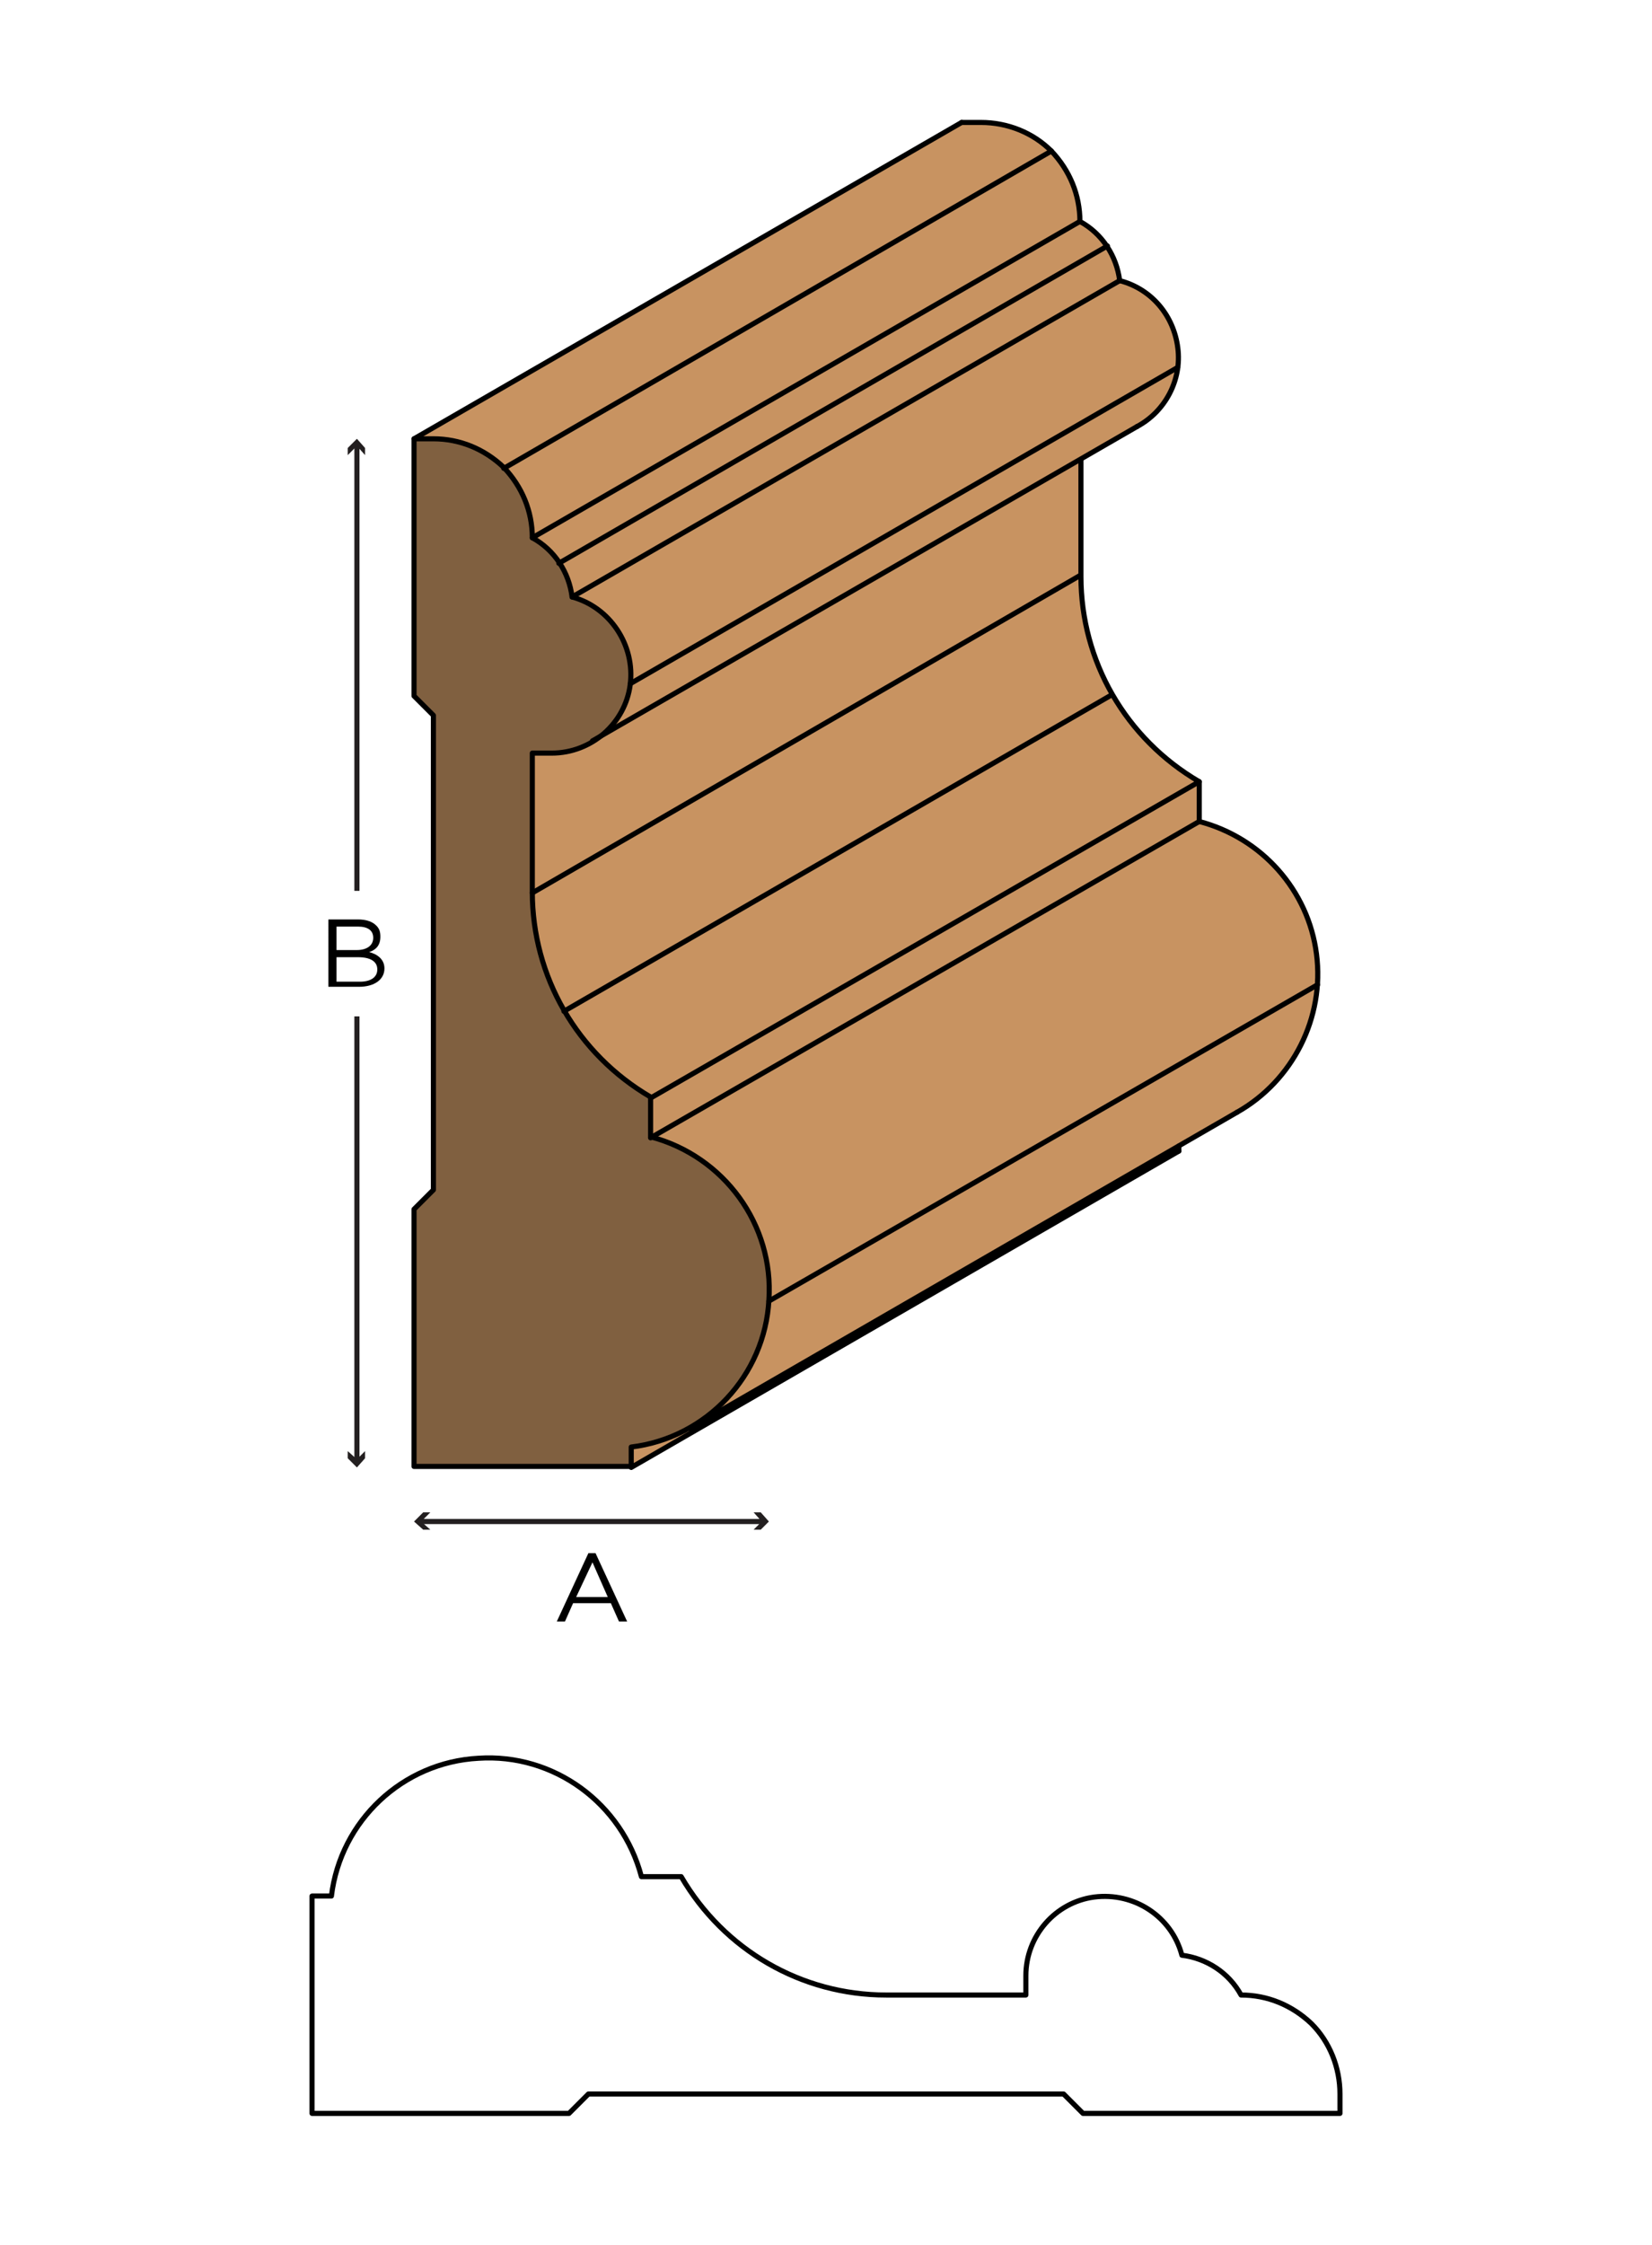 <?xml version="1.0" encoding="utf-8"?>
<!-- Generator: Adobe Illustrator 21.0.2, SVG Export Plug-In . SVG Version: 6.00 Build 0)  -->
<!DOCTYPE svg PUBLIC "-//W3C//DTD SVG 1.1//EN" "http://www.w3.org/Graphics/SVG/1.1/DTD/svg11.dtd">
<svg version="1.1" xmlns="http://www.w3.org/2000/svg" xmlns:xlink="http://www.w3.org/1999/xlink" x="0px" y="0px"
	 viewBox="0 0 162 220" style="enable-background:new 0 0 162 220;" xml:space="preserve">
<style type="text/css">
	.st0{fill:#FFFFFF;}
	.st1{fill:none;stroke:#231F20;stroke-width:0.5;}
	.st2{fill:#231F20;}
	.st3{fill:#C89361;}
	.st4{fill:#806040;}
	.st5{fill:none;stroke:#000000;stroke-width:0.5;stroke-linecap:round;stroke-linejoin:round;}
</style>
<g id="white_box">
	<rect class="st0" width="162" height="220"/>
</g>
<g id="Layer_1">
	<g>
		<g>
			<path d="M32.2,90.1h2.9c0.8,0,1.4,0.2,1.8,0.6c0.3,0.3,0.4,0.6,0.4,1.1v0c0,0.9-0.5,1.3-1.1,1.5c0.8,0.2,1.5,0.7,1.5,1.6v0
				c0,1.1-1,1.8-2.5,1.8h-3V90.1z M36.6,91.9c0-0.7-0.5-1.1-1.5-1.1H33v2.3h2C35.9,93.1,36.6,92.7,36.6,91.9L36.6,91.9z M35.1,93.8
				H33v2.4h2.3c1,0,1.7-0.4,1.7-1.2v0C37,94.2,36.3,93.8,35.1,93.8z"/>
		</g>
		<g>
			<g>
				<line class="st1" x1="35" y1="99.6" x2="35" y2="143.2"/>
				<g>
					<polygon class="st2" points="34.1,142.2 35,143 35.8,142.2 35.8,142.9 35,143.8 34.1,142.9 					"/>
				</g>
			</g>
		</g>
		<g>
			<g>
				<line class="st1" x1="35" y1="87.3" x2="35" y2="43.6"/>
				<g>
					<polygon class="st2" points="35.8,44.6 35,43.7 34.1,44.6 34.1,43.9 35,43 35.8,43.9 					"/>
				</g>
			</g>
		</g>
	</g>
	<g>
		<g>
			<path d="M57.7,152.2h0.7l3.1,6.7h-0.8l-0.8-1.8h-3.7l-0.8,1.8h-0.8L57.7,152.2z M59.6,156.5l-1.5-3.4l-1.6,3.4H59.6z"/>
		</g>
		<g>
			<g>
				<line class="st1" x1="41.2" y1="149.1" x2="74.9" y2="149.1"/>
				<g>
					<polygon class="st2" points="42.2,149.9 41.3,149.1 42.2,148.2 41.5,148.2 40.6,149.1 41.5,149.9 					"/>
				</g>
				<g>
					<polygon class="st2" points="73.9,149.9 74.7,149.1 73.9,148.2 74.6,148.2 75.4,149.1 74.6,149.9 					"/>
				</g>
			</g>
		</g>
	</g>
	<g>
		<path class="st3" d="M94.3,12h1.9c2.6,0,5,1,6.9,2.8l-53.7,31C47.5,44,45.1,43,42.5,43h-1.9L94.3,12z"/>
		<path class="st3" d="M61.9,143.8v-1.9c2.1-0.3,4.1-1,6-2l47.8-27.6v0.5L61.9,143.8z"/>
		<path class="st3" d="M67.9,139.9c4.4-2.6,7.3-7.2,7.6-12.4l53.7-31c-0.3,5.2-3.3,9.9-7.9,12.5L67.9,139.9z"/>
		<path class="st3" d="M75.4,127.5c0.5-7.4-4.4-14.1-11.6-16l53.7-31c7.2,1.9,12.1,8.6,11.6,16L75.4,127.5z"/>
		<polygon class="st3" points="63.8,111.5 63.8,107.6 117.6,76.6 117.6,80.5 		"/>
		<path class="st3" d="M109,68.1c2,3.5,5,6.5,8.5,8.5l-53.7,31c-3.5-2-6.5-5-8.5-8.5L109,68.1z"/>
		<path class="st3" d="M55.3,99.1c-2-3.5-3.1-7.5-3.1-11.6l53.7-31c0,4.1,1.1,8.1,3.1,11.6L55.3,99.1z"/>
		<path class="st3" d="M52.2,87.5V73.8h1.9c1.4,0,2.8-0.4,4.1-1.2L105.9,45v11.4L52.2,87.5z"/>
		<path class="st3" d="M58.1,72.6c2-1.2,3.3-3.3,3.6-5.6l53.7-31c-0.3,2.5-1.8,4.6-4,5.8L58.1,72.6z"/>
		<path class="st3" d="M61.8,67c0.5-3.9-1.9-7.5-5.7-8.5l53.7-31c3.8,1,6.2,4.6,5.7,8.5L61.8,67z"/>
		<path class="st3" d="M56.1,58.5c-0.1-1.2-0.6-2.4-1.2-3.4l53.7-31c0.7,1,1.1,2.2,1.2,3.4L56.1,58.5z"/>
		<path class="st3" d="M54.8,55.2c-0.7-1-1.6-1.8-2.6-2.4l53.7-31c1.1,0.6,2,1.4,2.6,2.4L54.8,55.2z"/>
		<path class="st3" d="M52.2,52.7c0-2.6-1-5-2.8-6.9l53.7-31c1.8,1.8,2.8,4.3,2.8,6.9L52.2,52.7z"/>
		<path class="st4" d="M75.3,124.3c0.9,6.2-2.1,12.3-7.5,15.5l-0.3,0.2c-1.8,1-3.7,1.6-5.7,1.9v1.9H40.6v-25.2l1.9-1.9V70.2
			l-1.9-1.9V43h1.9c5.4,0,9.7,4.3,9.7,9.7c2.1,1.2,3.6,3.4,3.9,5.8c3.8,1,6.2,4.6,5.7,8.5c-0.5,3.9-3.8,6.7-7.7,6.7h-1.9v13.7
			c0,8.3,4.4,16,11.6,20.1v3.9C69.9,113.1,74.4,118.1,75.3,124.3z"/>
		<path class="st5" d="M56.1,58.5c-0.3-2.4-1.7-4.6-3.9-5.8c0-2.6-1-5-2.8-6.9C47.5,44,45.1,43,42.5,43h-1.9v25.2l1.9,1.9v46.5
			l-1.9,1.9v25.2h21.3v-1.9c7.4-0.9,13.1-7,13.5-14.4c0.5-7.4-4.4-14.1-11.6-16v-3.9c-7.2-4.2-11.6-11.8-11.6-20.1V73.8h1.9
			c3.9,0,7.2-2.9,7.7-6.7C62.3,63.2,59.8,59.5,56.1,58.5z"/>
		<line class="st5" x1="61.9" y1="143.8" x2="115.6" y2="112.8"/>
		<line class="st5" x1="75.4" y1="127.5" x2="129.2" y2="96.5"/>
		<line class="st5" x1="63.8" y1="111.5" x2="117.6" y2="80.5"/>
		<line class="st5" x1="63.8" y1="107.6" x2="117.6" y2="76.6"/>
		<line class="st5" x1="55.3" y1="99.1" x2="109" y2="68.1"/>
		<line class="st5" x1="52.2" y1="87.5" x2="105.9" y2="56.4"/>
		<line class="st5" x1="61.8" y1="67" x2="115.5" y2="36"/>
		<line class="st5" x1="58.1" y1="72.6" x2="111.5" y2="41.8"/>
		<line class="st5" x1="56.1" y1="58.5" x2="109.8" y2="27.5"/>
		<line class="st5" x1="52.2" y1="52.7" x2="105.9" y2="21.7"/>
		<line class="st5" x1="40.6" y1="43" x2="94.3" y2="12"/>
		<line class="st5" x1="49.4" y1="45.9" x2="103.1" y2="14.8"/>
		<line class="st5" x1="54.8" y1="55.2" x2="108.6" y2="24.1"/>
		<line class="st5" x1="115.6" y1="112.8" x2="115.6" y2="112.3"/>
		<path class="st5" d="M121.3,109c5.5-3.1,8.6-9.3,7.8-15.5c-0.8-6.3-5.4-11.4-11.5-13v-3.9c-7.2-4.2-11.6-11.8-11.6-20.1V45"/>
		<path class="st5" d="M111.5,41.8c2.8-1.5,4.4-4.6,4-7.7c-0.4-3.2-2.6-5.8-5.7-6.6c-0.3-2.4-1.7-4.6-3.9-5.8c0-2.6-1-5-2.8-6.9
			c-1.8-1.8-4.3-2.8-6.9-2.8h-1.9"/>
		<line class="st5" x1="67.6" y1="140" x2="121.3" y2="109"/>
	</g>
	<g>
		<path class="st5" d="M115.9,191.6c2.4,0.3,4.6,1.7,5.8,3.9c2.6,0,5,1,6.9,2.8c1.8,1.8,2.8,4.3,2.8,6.9v1.9h-25.2l-1.9-1.9H57.7
			l-1.9,1.9H30.6v-21.3h1.9c0.9-7.4,7-13.1,14.4-13.5c7.4-0.5,14.1,4.4,16,11.6h3.9c4.2,7.2,11.8,11.6,20.1,11.6h13.7v-1.9
			c0-3.9,2.9-7.2,6.7-7.7C111.2,185.4,114.9,187.8,115.9,191.6z"/>
	</g>
</g>
</svg>
